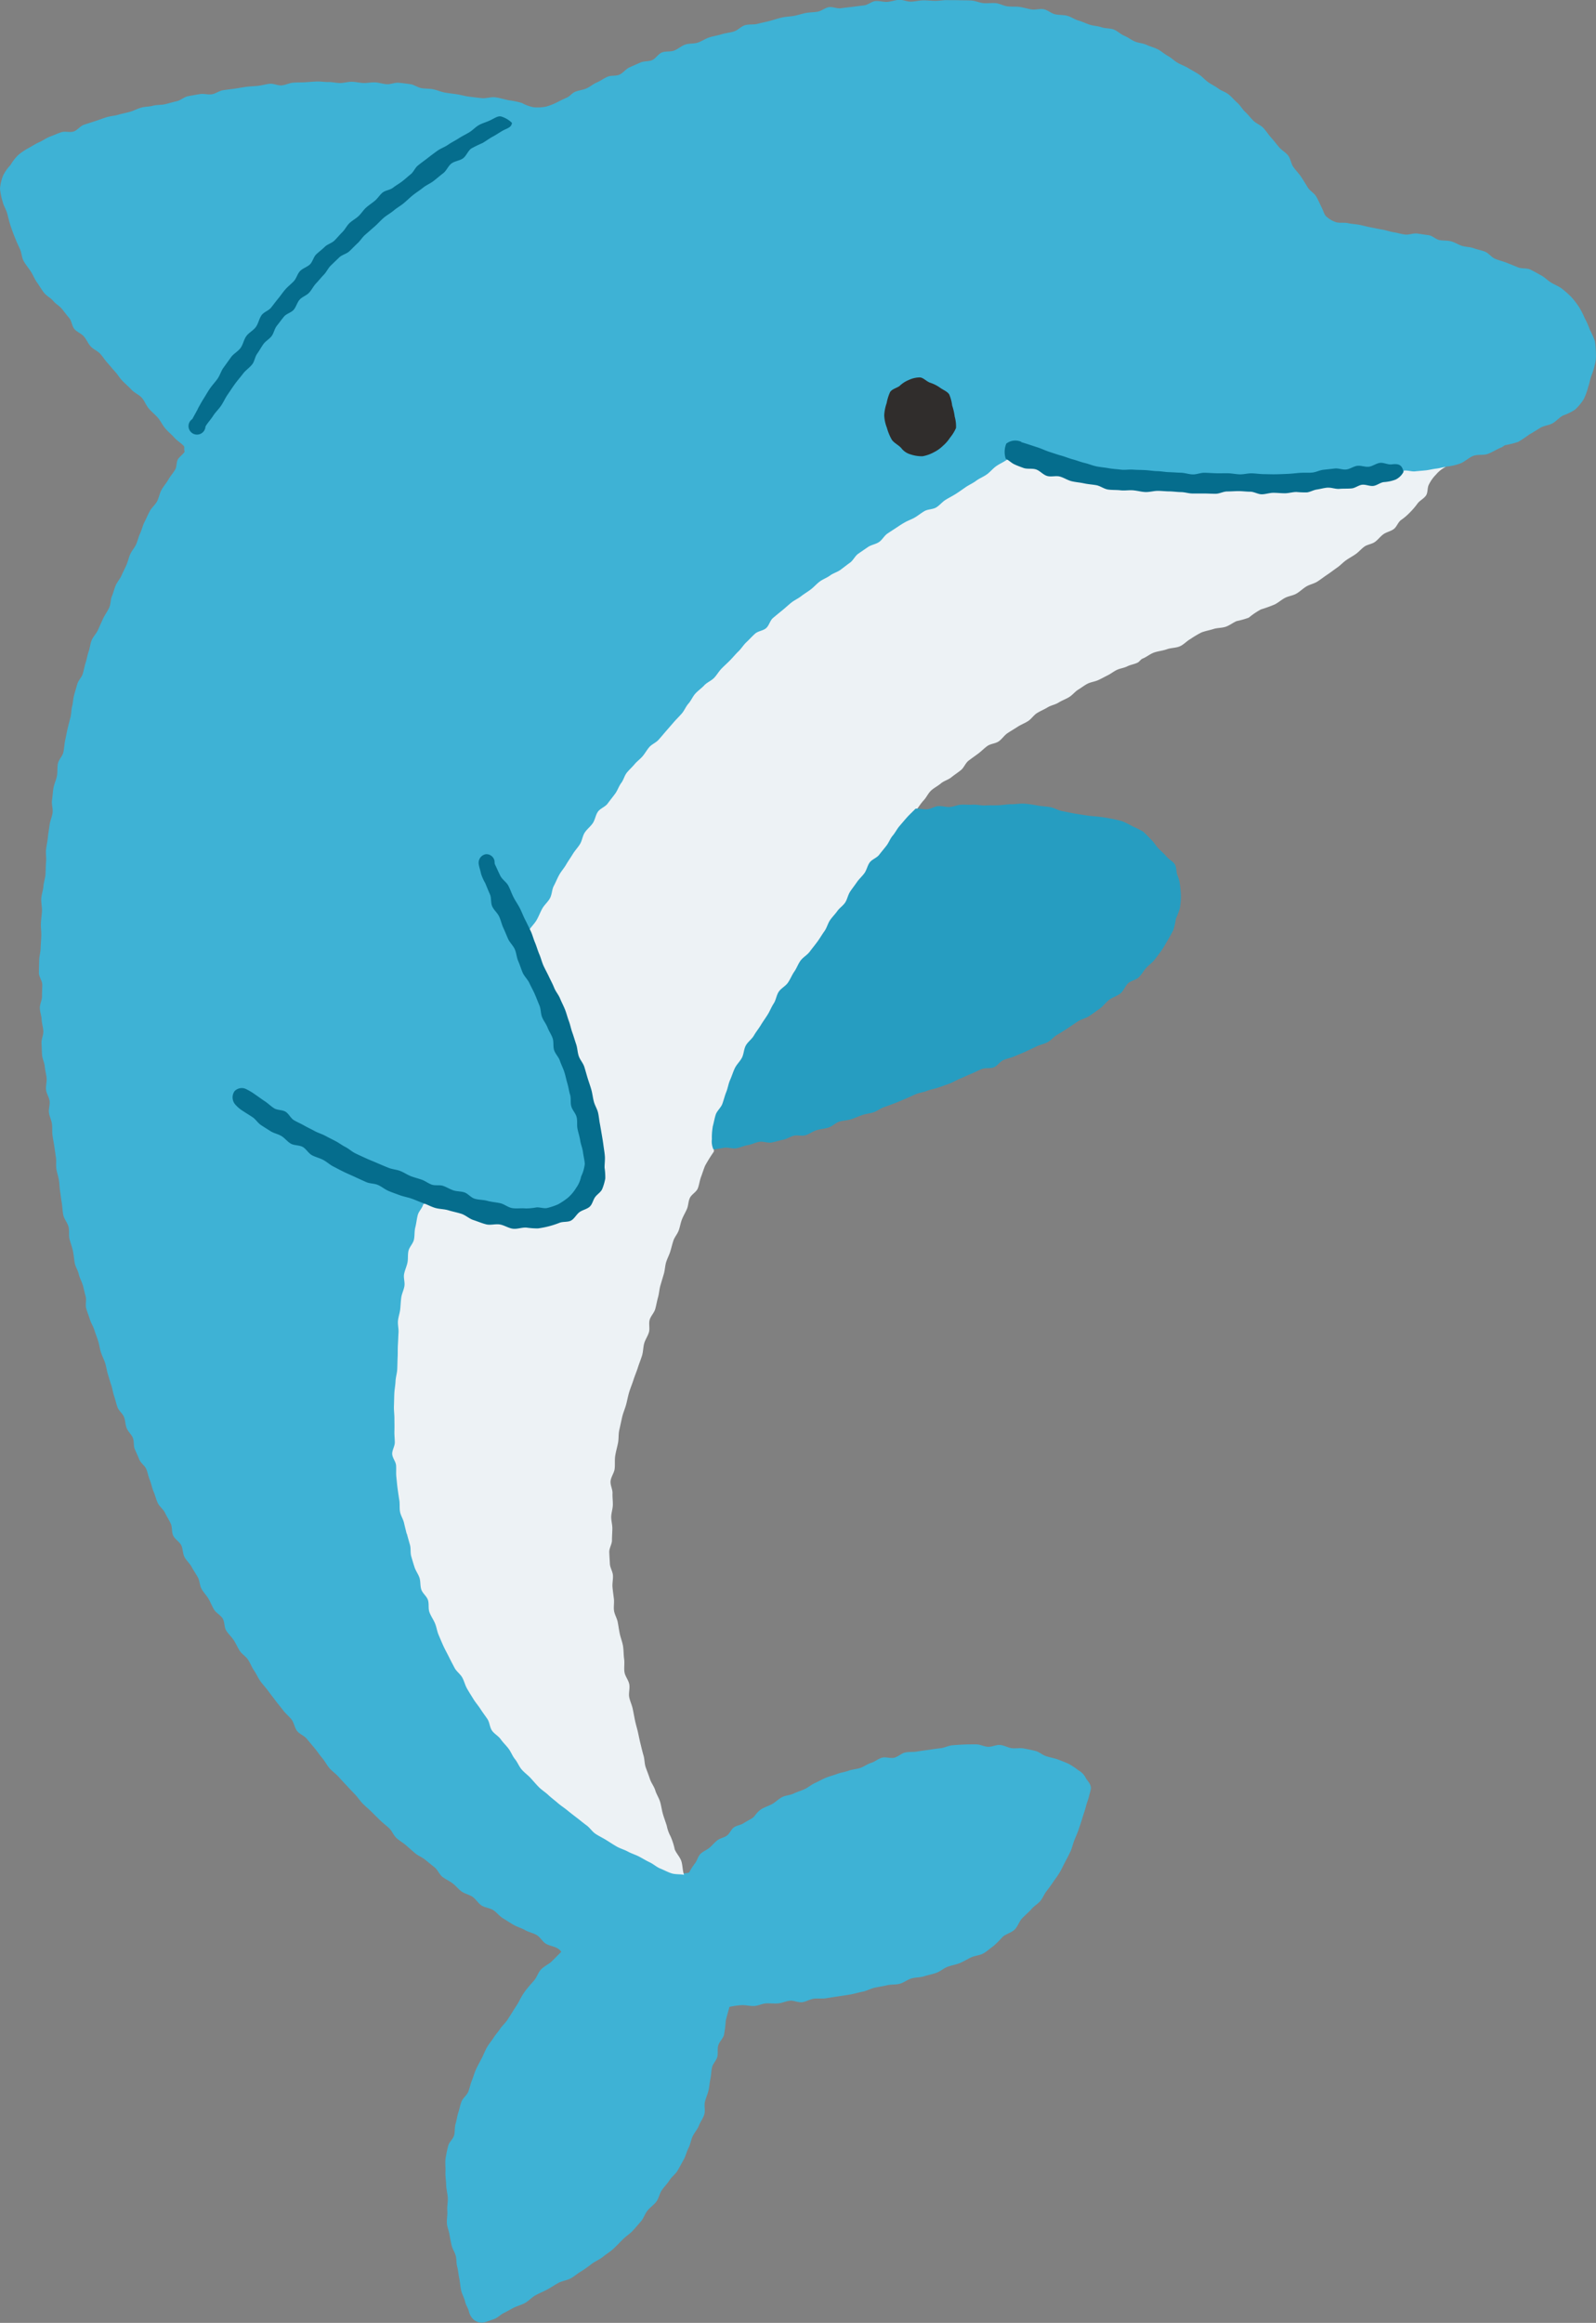 <svg id="グループ_2016" data-name="グループ 2016" xmlns="http://www.w3.org/2000/svg" xmlns:xlink="http://www.w3.org/1999/xlink" width="86.989" height="126.545" viewBox="0 0 86.989 126.545">
  <rect x="0" y="0" width="86.989" height="126.545" fill="#808080" stroke="none"/>
  <defs>
    <clipPath id="clip-path">
      <rect id="長方形_3207" data-name="長方形 3207" width="86.989" height="126.545" fill="none"/>
    </clipPath>
  </defs>
  <g id="グループ_2015" data-name="グループ 2015" clip-path="url(#clip-path)">
    <path id="パス_11191" data-name="パス 11191" d="M4.513,70.02c-.05-.2-.174-.391-.218-.6s-.18-.394-.219-.6-.054-.445-.1-.664-.129-.43-.185-.648,0-.463-.058-.681-.233-.409-.281-.628-.048-.453-.086-.675c-.034-.2-.056-.41-.089-.614s-.034-.414-.066-.618-.107-.4-.138-.606.005-.419-.024-.623-.06-.409-.089-.614-.074-.407-.1-.612,0-.417-.03-.622-.136-.4-.162-.6.062-.425.036-.63-.171-.407-.194-.618.051-.432.029-.644-.08-.418-.1-.63-.131-.416-.147-.627-.015-.425-.029-.637.107-.431.1-.644-.084-.421-.092-.633-.094-.422-.1-.634.123-.427.119-.64.015-.424.014-.636S2.119,53.216,2.12,53s.012-.45.015-.674.075-.448.08-.673.03-.448.036-.673-.03-.451-.021-.675.046-.448.057-.672-.051-.453-.038-.677.1-.444.117-.668.1-.443.114-.666.01-.449.031-.673-.027-.454,0-.677.078-.443.1-.666.064-.444.093-.667.13-.435.162-.657-.066-.464-.032-.686.043-.449.081-.67.147-.431.188-.651.009-.456.053-.676.256-.405.3-.625.053-.447.1-.666c.046-.2.081-.407.128-.609s.1-.4.153-.6.043-.417.094-.618.055-.415.109-.615.116-.4.172-.6.239-.362.3-.561.091-.405.155-.6.094-.406.162-.6.086-.411.159-.605c.08-.212.265-.382.357-.589s.183-.414.279-.62.242-.39.333-.6c.083-.19.063-.425.144-.616s.127-.4.208-.588.236-.35.317-.541.182-.373.264-.563.124-.4.207-.588.235-.349.321-.537.124-.4.214-.586.14-.428.241-.627.188-.405.292-.6.3-.345.4-.541.136-.434.244-.628.266-.362.374-.557.268-.361.375-.556c.087-.16.049-.393.142-.543s.278-.268.366-.412c-.054-.132,0-.257-.039-.3-.154-.175-.373-.292-.526-.467s-.341-.321-.493-.5-.246-.4-.4-.579-.34-.321-.494-.5-.23-.418-.386-.592-.4-.265-.559-.436-.336-.322-.5-.49-.256-.345-.4-.5-.276-.326-.42-.483-.252-.347-.4-.5-.375-.237-.516-.4-.223-.373-.363-.533-.374-.24-.513-.4-.145-.437-.283-.6-.265-.334-.4-.5-.34-.271-.476-.436-.352-.263-.487-.428-.259-.388-.392-.572-.217-.411-.339-.6-.28-.37-.39-.57-.11-.458-.208-.665-.19-.413-.275-.626-.162-.424-.235-.642-.119-.438-.18-.66-.2-.419-.248-.645A3.42,3.42,0,0,1,0,10.279a2.5,2.5,0,0,1,.165-.706,2.34,2.34,0,0,1,.406-.58A2.663,2.663,0,0,1,1,8.44a3.47,3.47,0,0,1,.586-.39c.189-.105.369-.224.568-.311s.378-.226.582-.3.4-.168.609-.235.464.027.67-.04.357-.3.563-.368l.619-.2c.206-.065.408-.146.615-.21s.431-.073.638-.135.423-.1.63-.158.4-.168.61-.227.441-.05.653-.107.444-.029.657-.081.421-.116.635-.164.4-.23.614-.272.433-.079.649-.115.439.043.65.009.4-.189.614-.221.424-.056.635-.085.422-.073.633-.1.427-.03.639-.054.421-.089.633-.111.439.106.652.087.417-.132.63-.148.427-.01.641-.022.425-.032.637-.041.427.034.639.029.425.055.638.054.424-.071.637-.068.423.06.635.067.427-.046.639-.034.419.086.631.1.437-.1.648-.08.424.048.635.077.4.182.612.218.428.02.637.062.426.142.645.18.442.06.661.094.436.1.657.128.443.054.664.079c.245.028.505-.073.749-.044s.486.107.727.158a4.611,4.611,0,0,1,.734.152,2.1,2.1,0,0,0,.634.231,2.242,2.242,0,0,0,.692-.039,3.351,3.351,0,0,0,.645-.26c.156-.084.313-.154.475-.226s.28-.243.443-.313c.2-.086.427-.1.627-.189s.368-.242.568-.326.376-.221.575-.308.463-.026.659-.117.339-.3.535-.391.4-.174.594-.264.452-.05.65-.136.329-.337.531-.416.453-.026.658-.1.4-.256.612-.329.469-.036.686-.108.41-.213.628-.284.447-.1.665-.169.451-.085.67-.151.393-.281.613-.344.469-.017.69-.076.444-.1.666-.16.437-.135.66-.184.455-.049.68-.094.413-.113.622-.152.427-.034.637-.07.4-.211.608-.245.445.088.657.058.422-.05.634-.077.422-.055.634-.079.407-.217.62-.236.434.06.647.045.422-.1.635-.112.445.108.664.1.438-.069.657-.072.439.026.659.027.44-.045.66-.039.44,0,.66.007.441,0,.66.017.431.122.65.141.443-.02.661,0,.424.146.642.175.444,0,.661.031.429.1.645.136.459-.053.674-.009.4.223.615.273.446.025.659.081.4.2.612.259.408.161.618.228.438.069.646.141.452.043.658.121.372.256.576.34.378.225.577.312.437.09.635.183.417.144.611.242.359.256.551.36.349.268.537.377.4.178.586.293.382.212.564.333.326.294.5.42.38.218.554.349.405.192.575.329.31.312.475.455.269.353.43.5.29.324.446.478.386.23.537.388.274.362.425.529.288.347.433.52.365.285.5.463.156.447.288.63.294.342.419.53.24.38.358.572.361.312.471.509.2.408.3.61c.095.186.127.386.274.493a1.476,1.476,0,0,0,.517.289c.206.047.433,0,.64.047s.421.051.628.092.41.1.618.139.414.083.622.119.41.113.618.145.414.1.623.125.437-.083.647-.057.416.066.626.089.383.223.587.265.435.016.642.072.392.182.6.247.434.054.635.129.42.107.619.189.35.309.554.39.421.133.625.214.408.162.611.247.469.028.669.12.392.21.587.313.352.274.54.391.4.192.581.324a5.285,5.285,0,0,1,.525.462,4.7,4.7,0,0,1,.426.551,4.485,4.485,0,0,1,.314.614,4.531,4.531,0,0,1,.276.622,5.083,5.083,0,0,1,.281.634,6.3,6.3,0,0,1,.049.692,1.923,1.923,0,0,1-.062.6,3.855,3.855,0,0,1-.184.582c-.073.195-.1.409-.171.6a3.655,3.655,0,0,1-.245.678,2.907,2.907,0,0,1-.464.561,2.678,2.678,0,0,1-.648.32c-.212.105-.371.307-.576.426s-.473.13-.676.251-.4.255-.606.366a7.04,7.04,0,0,1-.6.4,4.72,4.72,0,0,1-.694.177c-.084.02-.15.1-.232.128-.247.1-.473.251-.72.347s-.565.017-.811.115-.445.308-.689.405a2.949,2.949,0,0,1-.77.175c-.183.075-.376.131-.56.2a4.316,4.316,0,0,1-.564.154c-.192.044-.373.216-.572.214s-.362-.157-.561-.219a2.783,2.783,0,0,0-.508-.139c-.154-.06-.3-.24-.5-.222-.215.019-.427.061-.642.081l-.644.06c-.215.02-.426.073-.64.093s-.426.069-.641.089-.435-.034-.65-.016-.421.138-.636.155-.434-.02-.649,0-.427.068-.642.082-.432,0-.647.008-.427.11-.643.118-.434-.074-.649-.069-.431.022-.646.024-.431.023-.647.02-.428-.094-.644-.1-.447.085-.669.078l-.665-.023c-.222-.007-.444-.011-.666-.019s-.443-.031-.665-.041-.443-.032-.665-.045-.442-.043-.663-.06-.443-.037-.663-.057-.438-.082-.658-.107-.453.047-.673.017-.417-.208-.636-.244-.454.024-.672-.018-.431-.1-.648-.154-.438-.079-.653-.136-.444-.068-.656-.134-.376-.272-.586-.347-.447-.067-.654-.151a1.714,1.714,0,0,0-.533-.167.633.633,0,0,0-.527.208c-.094.118-.07.333-.111.562-.1.192-.351.26-.511.388s-.312.272-.479.394-.275.347-.45.469-.412.153-.588.272-.316.294-.494.411-.372.21-.551.324-.368.214-.548.328-.352.24-.533.352-.334.269-.516.381-.38.194-.562.305-.429.115-.61.226-.336.267-.517.379-.371.21-.552.323-.375.205-.554.32-.277.355-.455.472-.358.228-.535.347-.378.2-.552.322-.38.2-.552.327-.312.309-.486.439-.351.256-.522.389-.345.264-.514.4-.385.216-.552.354-.333.281-.5.421-.3.313-.468.456-.291.327-.452.472-.346.265-.507.411-.328.286-.486.434-.327.287-.484.437-.32.294-.475.446-.323.292-.476.446-.2.409-.354.565-.42.2-.57.356-.229.382-.377.541-.3.31-.451.471-.346.273-.491.435-.292.322-.436.485-.228.378-.37.542-.243.364-.383.529-.389.24-.529.407-.153.438-.291.606-.273.337-.41.506-.305.311-.441.481-.283.345-.419.522-.245.374-.378.553-.367.285-.5.467-.175.423-.3.607-.328.317-.452.5-.237.38-.358.567-.261.364-.378.554-.127.446-.241.638-.367.3-.478.5-.071.473-.18.669-.242.376-.348.573-.3.345-.407.543-.065.468-.164.668a4.835,4.835,0,0,1-.328.586c-.117.168-.3.206-.587.208a3.392,3.392,0,0,1-.448-.442,5.654,5.654,0,0,1-.354-.557c-.1-.195-.135-.421-.226-.62s-.207-.386-.3-.582A6.1,6.1,0,0,0,27.1,47.9c-.1-.153-.164-.339-.256-.5s-.167-.4-.38-.462a1.007,1.007,0,0,0-.017.6,1.639,1.639,0,0,0,.043.557c.092.2.2.387.3.585s.273.355.366.553.1.438.19.635.252.365.345.563.126.424.218.622.2.387.3.586.152.411.242.61.172.4.26.6.269.36.356.56.055.452.14.654.187.4.269.6.149.41.228.614.126.419.2.624.163.387.235.584.21.37.281.567.107.407.177.6.265.353.332.552.055.425.118.625.128.4.187.6.012.431.066.634.161.39.209.595.051.416.092.622.145.4.178.606-.019.424.007.633.211.4.228.609a3.439,3.439,0,0,1-.07.7,2.372,2.372,0,0,1-.146.683c-.094.213-.323.323-.487.492s-.252.388-.466.514a4.361,4.361,0,0,1-.635.292,3.8,3.8,0,0,1-.6.2,4.031,4.031,0,0,1-.63-.009,5.1,5.1,0,0,1-.63.108c-.206-.019-.4-.175-.6-.214s-.407-.072-.609-.124-.406-.171-.616-.228-.425-.1-.634-.159-.419-.119-.628-.183-.445-.04-.653-.108-.414-.138-.621-.209-.428-.1-.634-.174-.371-.256-.575-.333-.409-.151-.612-.231-.45-.052-.652-.135-.393-.2-.593-.282-.4-.178-.6-.268-.39-.2-.587-.292-.345-.289-.542-.385-.459-.056-.654-.154-.386-.207-.579-.308-.366-.243-.558-.347-.4-.174-.594-.281-.365-.242-.554-.351-.368-.235-.556-.347-.334-.291-.52-.405-.366-.237-.55-.354-.425-.145-.608-.264a2.67,2.67,0,0,0-.454-.287.544.544,0,0,0-.531.01.9.9,0,0,0,.246.77,4.868,4.868,0,0,0,.674.422c.188.119.372.244.561.362s.375.24.565.355.468.084.659.2.326.322.519.433.387.22.58.328.409.179.6.284.376.239.573.342.415.164.614.263.383.228.584.324.434.12.636.213.38.237.584.326.405.182.611.266.423.136.631.217.388.23.6.305a2.347,2.347,0,0,1,.5.172.982.982,0,0,1,.415.387,1.363,1.363,0,0,1-.08.653c-.065.216-.166.422-.223.639s-.157.427-.209.646-.112.439-.157.659-.079.445-.119.667-.082.445-.118.667.016.459-.015.682-.179.431-.207.655-.06.448-.084.672.032.457.009.682.04.457.019.681-.155.439-.175.663-.014.452-.034.676-.071.446-.091.671.031.452.017.674.036.449.027.672-.06.444-.063.667-.12.448-.118.67.13.445.137.668.065.443.078.665-.149.459-.13.681.16.435.184.656-.026.454,0,.675.125.434.16.654.051.445.091.664,0,.456.049.674.086.441.137.658.134.429.19.645.2.408.264.623.111.432.177.646.08.444.15.656.12.432.2.643.251.384.331.593.154.418.239.626.225.388.314.594.053.465.145.669.2.4.292.6.223.388.324.588.2.394.3.587.294.34.4.532.2.391.309.58.162.414.277.6.232.374.35.557.277.343.4.524.156.428.284.605.37.273.5.447.25.36.388.531.314.308.456.474.16.445.307.607.328.3.481.455.357.264.515.417.26.366.423.513.369.247.536.388.291.34.463.476.451.131.629.26.275.369.457.493.439.128.626.245.34.28.531.391.365.245.559.349.382.215.58.312.424.126.625.216.38.222.585.306.4.191.6.268a3.293,3.293,0,0,1,.776.4c.1-.042.281-.008.319-.084a3.118,3.118,0,0,1,.309-.481c.117-.154.159-.378.3-.514s.338-.207.486-.331.272-.279.423-.4.369-.148.526-.259.229-.345.388-.453.382-.124.54-.233.342-.186.5-.3c.1-.078.212-.313.465-.465.16-.1.375-.16.588-.278.174-.1.33-.266.536-.373.181-.094.424-.094.628-.194.186-.091.4-.147.6-.241s.357-.243.561-.332.381-.2.586-.283.41-.131.616-.209.419-.1.626-.176.424-.081.632-.15.382-.211.591-.274.384-.226.593-.284.459.05.67,0,.387-.238.6-.284.438-.015.652-.054.427-.06.641-.093.426-.063.641-.088.421-.14.636-.158.434-.032.65-.042.435-.006.651-.007.43.124.646.132.441-.118.656-.1.42.146.634.175.443-.026.655.015.428.083.638.136.386.226.593.29.421.1.624.173.4.154.6.243a4.045,4.045,0,0,1,.522.349.952.952,0,0,1,.4.414c.081.161.293.322.28.579a2.74,2.74,0,0,1-.088.358c-.04.213-.135.414-.185.624s-.13.412-.189.619-.134.409-.2.613-.159.4-.239.6-.121.416-.212.613-.193.385-.293.577-.191.387-.3.574-.234.342-.35.514-.239.338-.364.5-.2.37-.333.531-.332.264-.466.422c-.16.187-.353.341-.524.519s-.241.457-.42.626-.46.228-.645.389a6.339,6.339,0,0,1-.49.492c-.19.132-.363.3-.564.411s-.459.119-.668.217-.4.223-.618.311-.448.119-.664.2-.4.256-.615.331-.447.119-.666.188-.465.052-.686.116-.414.23-.637.289-.467.029-.691.082-.452.085-.677.134-.434.175-.66.218-.448.113-.675.152-.456.072-.684.106-.431.066-.646.1-.441-.005-.657.024-.418.165-.635.191-.451-.106-.667-.082-.424.128-.642.146-.437-.012-.655,0-.43.133-.648.141-.438-.048-.656-.047a4.227,4.227,0,0,0-.693.095c-.063.261-.147.52-.2.764a6.376,6.376,0,0,1-.1.782c-.071.2-.247.355-.307.553s0,.43-.054.63-.242.368-.287.571-.045.415-.087.618-.057.411-.1.615-.147.422-.2.637.03.469-.033.682-.21.4-.29.608-.236.375-.337.575-.126.447-.232.647-.152.436-.263.635-.218.4-.334.6-.321.338-.442.53-.29.352-.418.54-.163.441-.3.625-.342.311-.484.49-.209.418-.359.59-.3.349-.453.514-.372.3-.539.469-.33.342-.5.5-.382.284-.566.434-.407.241-.6.375a6.877,6.877,0,0,1-.575.413c-.207.113-.385.281-.593.394s-.464.136-.671.249-.4.248-.611.36-.427.2-.636.314-.37.31-.579.421-.445.169-.654.279c-.165.086-.325.183-.494.264s-.306.236-.478.307-.356.13-.533.189a.685.685,0,0,1-.606-.116.859.859,0,0,1-.292-.506c-.055-.169-.164-.322-.2-.5-.048-.211-.172-.406-.217-.618s-.055-.43-.1-.641-.056-.431-.113-.64c-.053-.193-.029-.406-.081-.6s-.178-.367-.223-.561-.081-.391-.115-.589-.121-.389-.139-.589c-.021-.236.039-.479.019-.715s.041-.477.026-.712-.085-.468-.089-.7-.05-.474-.037-.71-.028-.482.006-.717a6.717,6.717,0,0,1,.146-.7c.052-.2.26-.359.317-.558s.02-.426.081-.624.081-.411.146-.607.1-.4.173-.6.3-.354.377-.557.117-.421.2-.621.137-.416.23-.613.2-.387.3-.58.175-.4.283-.591.255-.356.371-.54c.107-.169.246-.317.357-.483s.271-.3.382-.467.218-.338.323-.508.226-.338.32-.514a3.7,3.7,0,0,1,.357-.592c.138-.176.293-.355.455-.536s.226-.444.385-.609c.177-.183.422-.282.572-.429.268-.264.489-.49.53-.532-.2-.3-.58-.286-.829-.434-.2-.116-.314-.364-.511-.478s-.435-.156-.632-.269-.426-.171-.623-.285-.387-.241-.582-.358-.336-.322-.528-.444-.459-.132-.647-.26-.3-.337-.478-.462-.42-.166-.6-.294-.314-.311-.489-.443-.384-.22-.556-.354-.257-.38-.427-.517-.341-.273-.508-.412-.388-.217-.554-.359-.331-.286-.495-.431-.364-.25-.526-.4-.238-.386-.4-.536-.336-.28-.493-.432-.311-.307-.466-.461-.327-.291-.48-.448-.271-.345-.421-.5-.3-.315-.45-.476-.3-.319-.444-.482-.345-.295-.492-.464-.247-.38-.393-.551-.268-.361-.412-.533-.289-.343-.431-.517-.4-.258-.535-.433-.161-.445-.3-.622-.32-.319-.456-.5-.284-.348-.418-.529-.275-.355-.406-.537-.292-.344-.421-.527-.218-.4-.345-.581-.2-.4-.329-.59-.336-.3-.455-.487-.2-.391-.322-.575-.292-.334-.408-.52-.077-.467-.191-.654-.357-.3-.469-.484-.193-.4-.3-.584-.272-.35-.38-.54-.1-.446-.207-.638-.232-.372-.336-.565-.287-.344-.389-.537-.081-.451-.181-.646-.336-.321-.433-.517-.043-.467-.138-.664-.215-.382-.308-.58-.307-.341-.4-.541-.138-.419-.226-.62-.12-.425-.205-.627-.111-.4-.19-.593-.3-.325-.378-.515-.163-.378-.248-.567-.029-.439-.111-.63S6.987,78,6.907,77.81s-.071-.418-.147-.61-.28-.336-.353-.53-.113-.4-.182-.6-.092-.407-.158-.6-.123-.4-.184-.593-.087-.414-.151-.615-.167-.389-.231-.589-.088-.414-.151-.615-.144-.4-.206-.6-.187-.383-.247-.585-.146-.4-.2-.6.026-.444-.029-.647-.1-.407-.151-.611" transform="translate(0 -0.001)" fill="#3eb2d5"/>
    <path id="パス_11192" data-name="パス 11192" d="M35.5,164.539c-.051-.2-.1-.4-.147-.6s-.176-.388-.214-.592-.005-.429-.04-.637-.064-.417-.093-.626-.044-.42-.068-.629,0-.423-.015-.633-.2-.41-.211-.621.143-.427.141-.638-.029-.42-.021-.631,0-.448,0-.673-.035-.45-.026-.674.011-.448.02-.672.057-.446.066-.67.084-.445.094-.669.012-.448.022-.672,0-.448.015-.672.017-.427.032-.64-.048-.433-.029-.646.1-.421.122-.633.028-.428.058-.64.137-.411.171-.623-.057-.444-.017-.655.138-.41.182-.619.008-.438.057-.646.239-.382.292-.59.022-.463.079-.683.076-.449.133-.669.243-.372.3-.592a.92.92,0,0,1,.561-.078,6.226,6.226,0,0,1,.572.255c.21.068.46.01.67.076s.428.1.639.166.4.191.616.247.443.037.658.085.4.26.614.3.444.03.664.057.44.035.662.048a5.02,5.02,0,0,0,.66,0,4.209,4.209,0,0,0,.641-.154,3.645,3.645,0,0,0,.6-.245,3.315,3.315,0,0,0,.57-.3c.184-.122.435-.161.588-.316a3.287,3.287,0,0,0,.392-.537,3.391,3.391,0,0,0,.267-.6,3.643,3.643,0,0,0,.128-.639,3.945,3.945,0,0,0,.176-.639,4.757,4.757,0,0,0-.033-.661c-.026-.228,0-.466-.037-.693s-.185-.436-.229-.661-.129-.441-.182-.665-.029-.466-.089-.688c-.055-.2-.091-.416-.15-.619s-.162-.394-.225-.6-.057-.427-.123-.628-.186-.386-.254-.586-.2-.379-.27-.579-.162-.391-.237-.589-.057-.431-.134-.629-.238-.362-.316-.559-.105-.414-.186-.61-.106-.415-.188-.61-.305-.331-.388-.526-.081-.426-.165-.621-.093-.422-.178-.616-.251-.353-.336-.547c-.127-.287-.395-.59-.208-.94.117-.206.305-.372.425-.576s.2-.432.316-.638.322-.369.427-.581.094-.454.2-.652.187-.409.294-.6.264-.365.376-.559.244-.375.36-.567.274-.355.393-.545.139-.442.261-.63.313-.329.439-.514.151-.44.279-.623.4-.264.532-.446.273-.353.406-.533.2-.41.334-.588.172-.393.3-.555.29-.3.422-.461.309-.282.443-.441.233-.346.368-.5.359-.238.5-.394.27-.315.406-.471.273-.313.408-.47.3-.318.446-.483.225-.386.371-.55.23-.384.377-.546.336-.288.485-.449.379-.246.53-.4.26-.357.414-.514.316-.3.471-.458.292-.328.45-.48.273-.35.434-.5.307-.316.471-.462.435-.157.6-.3.211-.415.376-.554.331-.276.5-.412.324-.285.492-.42.373-.223.542-.355.358-.241.529-.372.313-.3.486-.428.387-.2.561-.328.4-.185.571-.311.34-.262.516-.387.271-.363.447-.486.355-.244.532-.366.419-.15.6-.271.286-.345.464-.465.361-.235.539-.354a5.17,5.17,0,0,1,.458-.283c.157-.083.325-.141.479-.229.188-.108.356-.251.544-.358s.45-.086.638-.2.325-.3.511-.414.379-.209.562-.326.358-.243.536-.366.384-.208.557-.339.4-.218.586-.35.329-.32.515-.451.389-.212.573-.344a1.071,1.071,0,0,1,.58.059c.2.079.389.21.594.282s.457.008.665.075.414.128.623.188.388.236.6.29.436.053.649.1.414.15.628.192.432.067.647.1.426.1.642.133.434.055.651.081.446-.078.663-.058.43.079.648.093.437-.033.655-.024.431.114.65.119.436.059.654.059.448.01.672.011.448.006.673.008.449-.107.674-.106.448.075.672.076.449-.078.673-.078.448-.056.672-.058.45.16.674.156.446-.137.67-.143.448,0,.672-.013.456.12.68.107.435-.209.659-.226.459.1.682.077.433-.162.656-.189.46.057.682.024.457-.135.691-.162.475-.017.707-.056a5.54,5.54,0,0,0,.708-.11c.222-.068.392-.306.6-.422.191-.022.412.063.6.041s.383-.033.573-.054.378-.072.569-.094.328-.071.519-.093a1.622,1.622,0,0,0-.526.415,2.037,2.037,0,0,0-.409.585c-.066.164-.036.378-.124.533-.109.189-.354.289-.478.463a4.03,4.03,0,0,1-.412.483,3.194,3.194,0,0,1-.479.41c-.17.118-.239.378-.408.5s-.393.159-.561.279-.294.3-.461.419-.411.136-.578.257-.3.286-.471.406-.354.214-.522.333-.31.277-.479.395-.356.263-.539.385-.358.26-.544.38-.421.158-.61.273-.348.279-.54.388-.431.13-.626.234-.361.26-.56.357a7.705,7.705,0,0,1-.744.268,3.992,3.992,0,0,0-.66.448,4.734,4.734,0,0,1-.663.188c-.207.088-.389.239-.6.309s-.454.054-.668.123-.443.106-.653.188a5.4,5.4,0,0,0-.588.349c-.206.113-.375.315-.593.407s-.478.077-.7.158-.466.1-.689.175-.414.247-.633.333c-.108.042-.175.174-.281.224-.177.085-.381.111-.559.2s-.383.108-.56.191-.333.213-.51.3-.346.185-.526.264-.386.1-.562.188-.333.217-.5.317c-.186.111-.322.3-.508.414s-.393.184-.578.3-.416.149-.6.262-.389.194-.572.308-.308.322-.49.439-.39.192-.571.311-.37.226-.549.346-.3.324-.48.447-.441.125-.617.251-.328.286-.5.415-.352.253-.524.384-.25.381-.418.516-.354.255-.523.392-.405.193-.571.334-.374.239-.533.388-.251.37-.4.529-.255.335-.391.507a.655.655,0,0,1-.224.476c-.14.167-.285.33-.424.5s-.31.311-.446.481-.3.321-.432.493-.157.43-.29.6-.277.336-.409.51-.381.26-.511.435-.2.4-.326.573-.313.312-.441.489-.184.405-.311.583-.211.385-.337.563-.377.268-.5.447-.225.375-.349.554-.248.359-.372.539-.118.449-.241.628-.265.347-.388.527-.306.32-.429.5-.2.393-.321.573-.25.345-.369.522-.277.327-.394.505-.294.318-.409.5-.234.358-.347.538-.145.411-.255.594-.27.336-.375.521-.234.359-.335.547-.209.374-.305.564-.136.409-.227.6-.1.421-.185.617-.161.392-.238.591-.249.362-.319.563-.041.434-.1.638-.244.374-.3.581-.085.42-.128.629.02.448-.015.659a8.289,8.289,0,0,0-.47.754c-.085.2-.145.407-.222.609s-.1.428-.177.629-.338.325-.432.52-.081.419-.164.609-.192.368-.268.56-.105.4-.176.6-.224.36-.29.556-.111.4-.173.6-.165.383-.225.58-.065.436-.127.645-.125.418-.186.627-.069.433-.129.643-.093.426-.152.636-.247.384-.305.593.021.458-.038.668-.2.4-.258.607-.052.438-.113.648c-.066.227-.162.445-.232.671s-.168.443-.239.668-.165.444-.234.669-.107.462-.17.689-.162.448-.215.678-.1.462-.154.694-.025.478-.071.711-.114.46-.151.693-.005.475-.031.71-.213.459-.225.7c-.01.213.116.432.107.644s.025.427.018.64-.084.423-.088.636.064.427.062.64-.022.425-.021.638-.153.429-.147.642.023.427.033.64.153.418.167.631-.043.431-.024.643.051.423.076.635-.024.434.007.645.159.407.2.617.068.421.111.63c.048.23.143.452.18.685s.027.472.06.7-.015.477.018.71.223.441.263.673-.049.489,0,.718c.048.212.145.412.189.624s.082.426.126.638.111.419.158.631.088.424.141.635.1.422.162.63.048.443.121.648.159.419.229.634.226.4.291.617.2.411.264.628.089.444.152.66.145.427.211.643a2.013,2.013,0,0,0,.2.563,3.479,3.479,0,0,1,.232.717c.091.229.293.422.365.658s.059.5.143.733c-.218-.046-.463-.016-.674-.081s-.413-.18-.619-.262-.378-.248-.579-.341-.388-.214-.586-.315-.414-.166-.609-.272-.419-.164-.61-.275-.379-.235-.567-.352-.394-.212-.579-.335-.31-.333-.49-.463-.348-.274-.525-.409-.351-.269-.523-.41-.361-.26-.528-.406-.348-.277-.51-.43-.357-.271-.514-.429-.3-.331-.45-.494-.339-.295-.485-.464-.225-.392-.366-.565-.215-.393-.35-.572-.3-.33-.425-.509-.351-.294-.477-.474-.128-.448-.251-.631-.258-.358-.377-.544-.269-.353-.384-.541-.235-.374-.345-.565-.158-.417-.265-.61-.316-.332-.418-.527-.208-.391-.305-.589-.207-.392-.3-.593-.176-.407-.264-.61-.113-.432-.2-.637-.221-.388-.3-.6-.012-.465-.085-.674-.3-.366-.364-.577-.031-.426-.094-.623-.2-.371-.266-.569-.125-.4-.183-.6-.015-.427-.071-.627-.115-.4-.166-.6" transform="translate(-13.335 -80.986)" fill="#edf2f5"/>
    <path id="パス_11193" data-name="パス 11193" d="M95.884,203.023c.063-.221.1-.451.167-.668s.286-.385.365-.6.129-.438.215-.649.115-.448.209-.656.158-.432.257-.638.284-.37.388-.573.1-.464.212-.665.326-.342.44-.541.261-.376.379-.572.254-.379.375-.574.2-.412.325-.6.147-.451.275-.641.367-.3.5-.493.213-.41.346-.6.206-.416.341-.6.361-.3.5-.488.283-.36.419-.545.249-.386.383-.571.185-.432.318-.618c.12-.168.27-.316.389-.485s.313-.288.426-.462.149-.412.267-.589.251-.345.371-.52.288-.318.411-.491.161-.41.287-.581.382-.245.512-.414.268-.329.4-.5.2-.381.34-.545.232-.361.371-.523.276-.325.418-.484.311-.307.457-.463c.206-.012.427.047.633.034s.4-.16.61-.173.417.061.623.049.407-.115.613-.127.414.015.621,0c.236-.014.477.055.712.041s.473,0,.709-.01.47-.056.706-.055.476-.048.712-.03.471.055.706.1.461.047.688.087.438.179.665.219.453.095.681.133.457.072.685.108.462.039.69.073a5.812,5.812,0,0,1,.613.1,5.488,5.488,0,0,1,.61.142,5.326,5.326,0,0,1,.562.276,5.575,5.575,0,0,1,.563.282,6.184,6.184,0,0,1,.445.448c.155.134.251.33.4.481s.3.274.437.438.339.249.444.412.072.411.141.593a1.894,1.894,0,0,1,.145.556,5.666,5.666,0,0,1,.05.618,4.669,4.669,0,0,1-.057.619,4.14,4.14,0,0,1-.219.581,3.849,3.849,0,0,1-.136.617c-.1.188-.2.378-.31.56s-.214.372-.333.547-.254.346-.384.513-.318.291-.459.449-.244.357-.4.506-.409.18-.571.317-.252.421-.433.565-.426.207-.61.346-.322.343-.51.478-.376.271-.567.4-.441.174-.634.3-.382.261-.576.386-.362.233-.547.341-.329.295-.519.4-.414.138-.608.234-.388.186-.584.276-.4.167-.595.253-.414.126-.613.209-.334.322-.533.4-.459.013-.66.093-.39.186-.59.266-.393.178-.593.258-.382.2-.584.273-.4.146-.605.215-.418.1-.618.179-.426.1-.622.186-.373.173-.565.251-.378.165-.572.237-.386.145-.582.213-.365.211-.561.277-.41.08-.606.147-.408.163-.616.232-.44.064-.649.131-.379.257-.588.323-.436.076-.646.141-.394.21-.6.275-.437-.022-.638.027-.385.183-.589.22-.419.114-.632.151-.452-.074-.665-.038-.414.145-.627.18-.416.135-.629.171-.449-.061-.662-.025-.367.059-.58.095a1.034,1.034,0,0,1-.088-.564,3.3,3.3,0,0,1,.045-.662" transform="translate(-57.045 -141.62)" fill="#269dc1"/>
    <path id="パス_11194" data-name="パス 11194" d="M228.714,209.968a.542.542,0,0,1,.679-.092,3.238,3.238,0,0,1,.453.276c.174.118.343.246.519.361s.328.27.506.383.446.08.626.19.278.355.459.462.379.188.561.293.376.191.56.294.393.158.579.258.374.193.561.29.356.229.543.324.346.249.535.342.4.187.6.279.406.17.607.258.4.171.608.255.436.093.64.173.388.212.593.289c.19.071.388.118.579.186s.358.205.55.27.425,0,.618.068.367.181.56.244.412.046.6.111.337.266.529.333c.225.079.479.06.707.123s.465.079.7.128.439.237.674.272.48-.008.716.016a3.155,3.155,0,0,0,.593-.056c.2-.016.422.08.613.026a3.461,3.461,0,0,0,.582-.2,4.281,4.281,0,0,0,.508-.34,2.268,2.268,0,0,0,.462-.546,1.613,1.613,0,0,0,.273-.627,2.05,2.05,0,0,0,.2-.694c-.017-.213-.073-.424-.1-.636s-.118-.416-.15-.626-.1-.414-.145-.623,0-.437-.048-.644-.227-.378-.289-.583-.009-.445-.071-.65-.088-.421-.15-.626-.1-.417-.167-.621-.171-.4-.237-.6-.246-.37-.314-.573-.011-.449-.082-.652-.2-.383-.277-.584-.222-.372-.3-.571-.059-.439-.144-.636-.164-.413-.254-.617-.2-.4-.294-.6-.275-.364-.365-.567-.149-.42-.239-.623-.1-.443-.188-.646-.274-.364-.365-.566-.168-.405-.26-.6-.136-.42-.229-.619-.284-.352-.376-.551-.038-.465-.128-.665-.168-.4-.254-.605a2.559,2.559,0,0,1-.23-.516c-.035-.188-.11-.373-.13-.561a.475.475,0,0,1,.394-.5.448.448,0,0,1,.451.294c.038.08.009.193.049.273.1.2.188.414.291.616s.335.339.438.541.176.42.279.623.239.388.342.59.181.418.285.62.2.411.3.613.152.43.241.639.146.431.236.639.14.435.235.64.2.389.294.59.2.394.282.6.237.378.32.581.189.4.269.6.132.421.21.627.116.426.191.633.134.419.206.627.072.439.142.648.239.384.305.593.122.423.187.633.142.417.2.627.078.435.137.647c.055.2.171.374.22.571s.062.4.1.6.071.4.105.6.069.4.094.6.064.4.077.6-.018.406-.017.609a3.6,3.6,0,0,1,.04.59,2.86,2.86,0,0,1-.166.572c-.073.177-.278.289-.391.448s-.145.382-.292.518-.4.18-.561.3-.272.352-.45.453-.439.049-.631.124a4.975,4.975,0,0,1-1.186.308,4.355,4.355,0,0,1-.615-.045c-.244-.02-.5.091-.743.061s-.466-.189-.707-.231-.511.051-.748-.007-.467-.16-.7-.235-.427-.269-.66-.342-.475-.119-.708-.19-.492-.061-.726-.132-.45-.2-.683-.271c-.2-.074-.4-.166-.607-.237s-.423-.106-.627-.181-.41-.146-.61-.23-.375-.237-.576-.326-.45-.07-.65-.161-.4-.179-.6-.273-.4-.177-.6-.273-.39-.2-.586-.3-.361-.259-.555-.361-.418-.15-.611-.255-.313-.341-.5-.448-.463-.074-.653-.183-.33-.307-.519-.418-.4-.144-.575-.254-.352-.221-.526-.335-.289-.316-.462-.431-.35-.223-.524-.337a1.857,1.857,0,0,1-.4-.333.593.593,0,0,1-.059-.751" transform="translate(-215.933 -150.521)" fill="#056d8d"/>
    <path id="パス_11195" data-name="パス 11195" d="M45.328,101.8c.312.094.624.2.933.3.21.073.41.171.622.238s.42.142.633.2.419.149.634.205.423.143.639.193.425.142.643.186.442.06.662.1.443.049.663.077.448-.017.67,0,.442.014.664.026.44.052.663.057.427.05.641.055.427.026.641.031.426.086.64.091.43-.095.644-.09.427.021.641.027.428-.005.642,0,.427.054.641.059.429-.059.643-.055.427.04.641.043.444.012.666.009.444-.014.666-.023.442-.04.664-.055.446.006.667-.016c.206-.02.4-.129.608-.152s.411-.044.617-.068.426.077.631.052.4-.175.6-.2.427.075.632.049.394-.183.6-.209.431.107.636.082c.384-.047.567.015.649.408a.947.947,0,0,1-.439.424,2.163,2.163,0,0,1-.64.134c-.2.028-.374.187-.571.208s-.405-.084-.6-.065-.379.182-.576.2c-.221.022-.447.005-.668.025s-.455-.088-.676-.064c-.186.019-.371.073-.556.1s-.361.137-.546.158a5.53,5.53,0,0,1-.566-.023c-.21,0-.419.069-.629.07s-.42-.027-.63-.026-.419.08-.629.081-.42-.143-.63-.142-.42-.031-.629-.031-.42.018-.629.019-.42.126-.63.126-.419-.014-.629-.015l-.63,0c-.21,0-.419-.076-.629-.077s-.419-.037-.629-.038-.419-.028-.629-.029c-.227,0-.453.073-.679.064s-.448-.076-.674-.094-.456.026-.681,0-.456-.009-.68-.042-.426-.2-.648-.238-.449-.051-.671-.1-.449-.061-.67-.116-.416-.192-.634-.252-.481.032-.7-.034-.385-.281-.6-.354-.478-.005-.691-.083c-.166-.061-.34-.123-.5-.2s-.3-.223-.462-.3a1.189,1.189,0,0,1,.028-.823.8.8,0,0,1,.817-.1" transform="translate(10.334 -77.714)" fill="#056d8d"/>
    <path id="パス_11196" data-name="パス 11196" d="M250.622,42.789c.1-.183.2-.368.309-.542.123-.19.231-.389.359-.576s.288-.351.418-.536.189-.421.321-.6.276-.383.414-.574.378-.309.517-.5.176-.455.315-.646.381-.305.521-.5.174-.458.315-.647c.126-.17.383-.24.514-.406s.256-.335.392-.5.251-.341.392-.5.312-.287.456-.442.193-.4.341-.552.386-.214.537-.362.192-.4.338-.541.32-.266.467-.412.384-.2.532-.346.277-.309.425-.453.239-.349.389-.492.342-.241.494-.382.261-.329.416-.467.323-.244.478-.373.262-.318.419-.444.405-.138.564-.262.337-.222.5-.346.307-.262.465-.387.237-.349.393-.476c.173-.141.356-.27.532-.407s.355-.272.534-.4.4-.2.586-.33.385-.222.572-.344.387-.216.578-.331.342-.294.538-.4.416-.161.616-.26c.269-.131.414-.245.592-.2a1.443,1.443,0,0,1,.577.342c-.007.241-.252.3-.446.4s-.381.239-.58.344-.38.245-.574.358a6.851,6.851,0,0,0-.616.3c-.182.133-.266.4-.447.533s-.452.147-.632.283-.268.392-.447.528-.348.285-.526.423-.4.226-.572.365-.368.261-.544.4-.335.3-.509.445-.375.253-.548.4-.377.253-.548.4-.319.32-.489.468-.34.3-.509.445-.269.328-.424.47-.3.3-.45.439-.4.189-.551.334-.3.29-.454.438-.238.356-.385.506-.276.316-.421.468-.236.352-.378.507-.377.223-.517.38-.188.392-.325.551-.4.213-.531.375-.257.333-.389.5-.162.4-.285.562-.33.27-.449.438-.217.352-.337.52-.142.409-.266.573c-.142.188-.358.321-.5.509s-.3.366-.439.556-.266.39-.4.582-.229.415-.361.61-.312.359-.438.559-.3.375-.414.579a.462.462,0,1,1-.718-.408c.1-.183.2-.363.3-.546" transform="translate(-239.848 -20.505)" fill="#056d8d"/>
    <path id="パス_11197" data-name="パス 11197" d="M147.807,88.453a2.624,2.624,0,0,1,.183-.585c.108-.172.347-.217.514-.332a1.558,1.558,0,0,1,.5-.328,1.45,1.45,0,0,1,.61-.143c.194.011.358.217.559.288a1.977,1.977,0,0,1,.537.268c.173.129.394.2.506.37a2.264,2.264,0,0,1,.161.609,3.026,3.026,0,0,1,.137.6,1.936,1.936,0,0,1,.072.617,2.213,2.213,0,0,1-.324.529,2.116,2.116,0,0,1-.393.449,1.94,1.94,0,0,1-.486.345,2.047,2.047,0,0,1-.62.22,1.921,1.921,0,0,1-.649-.1.961.961,0,0,1-.511-.343c-.154-.177-.4-.278-.522-.466a2.848,2.848,0,0,1-.263-.644,2.1,2.1,0,0,1-.145-.677,2.37,2.37,0,0,1,.137-.679" transform="translate(-99.479 -66.504)" fill="#302d2c"/>
  </g>
</svg>
